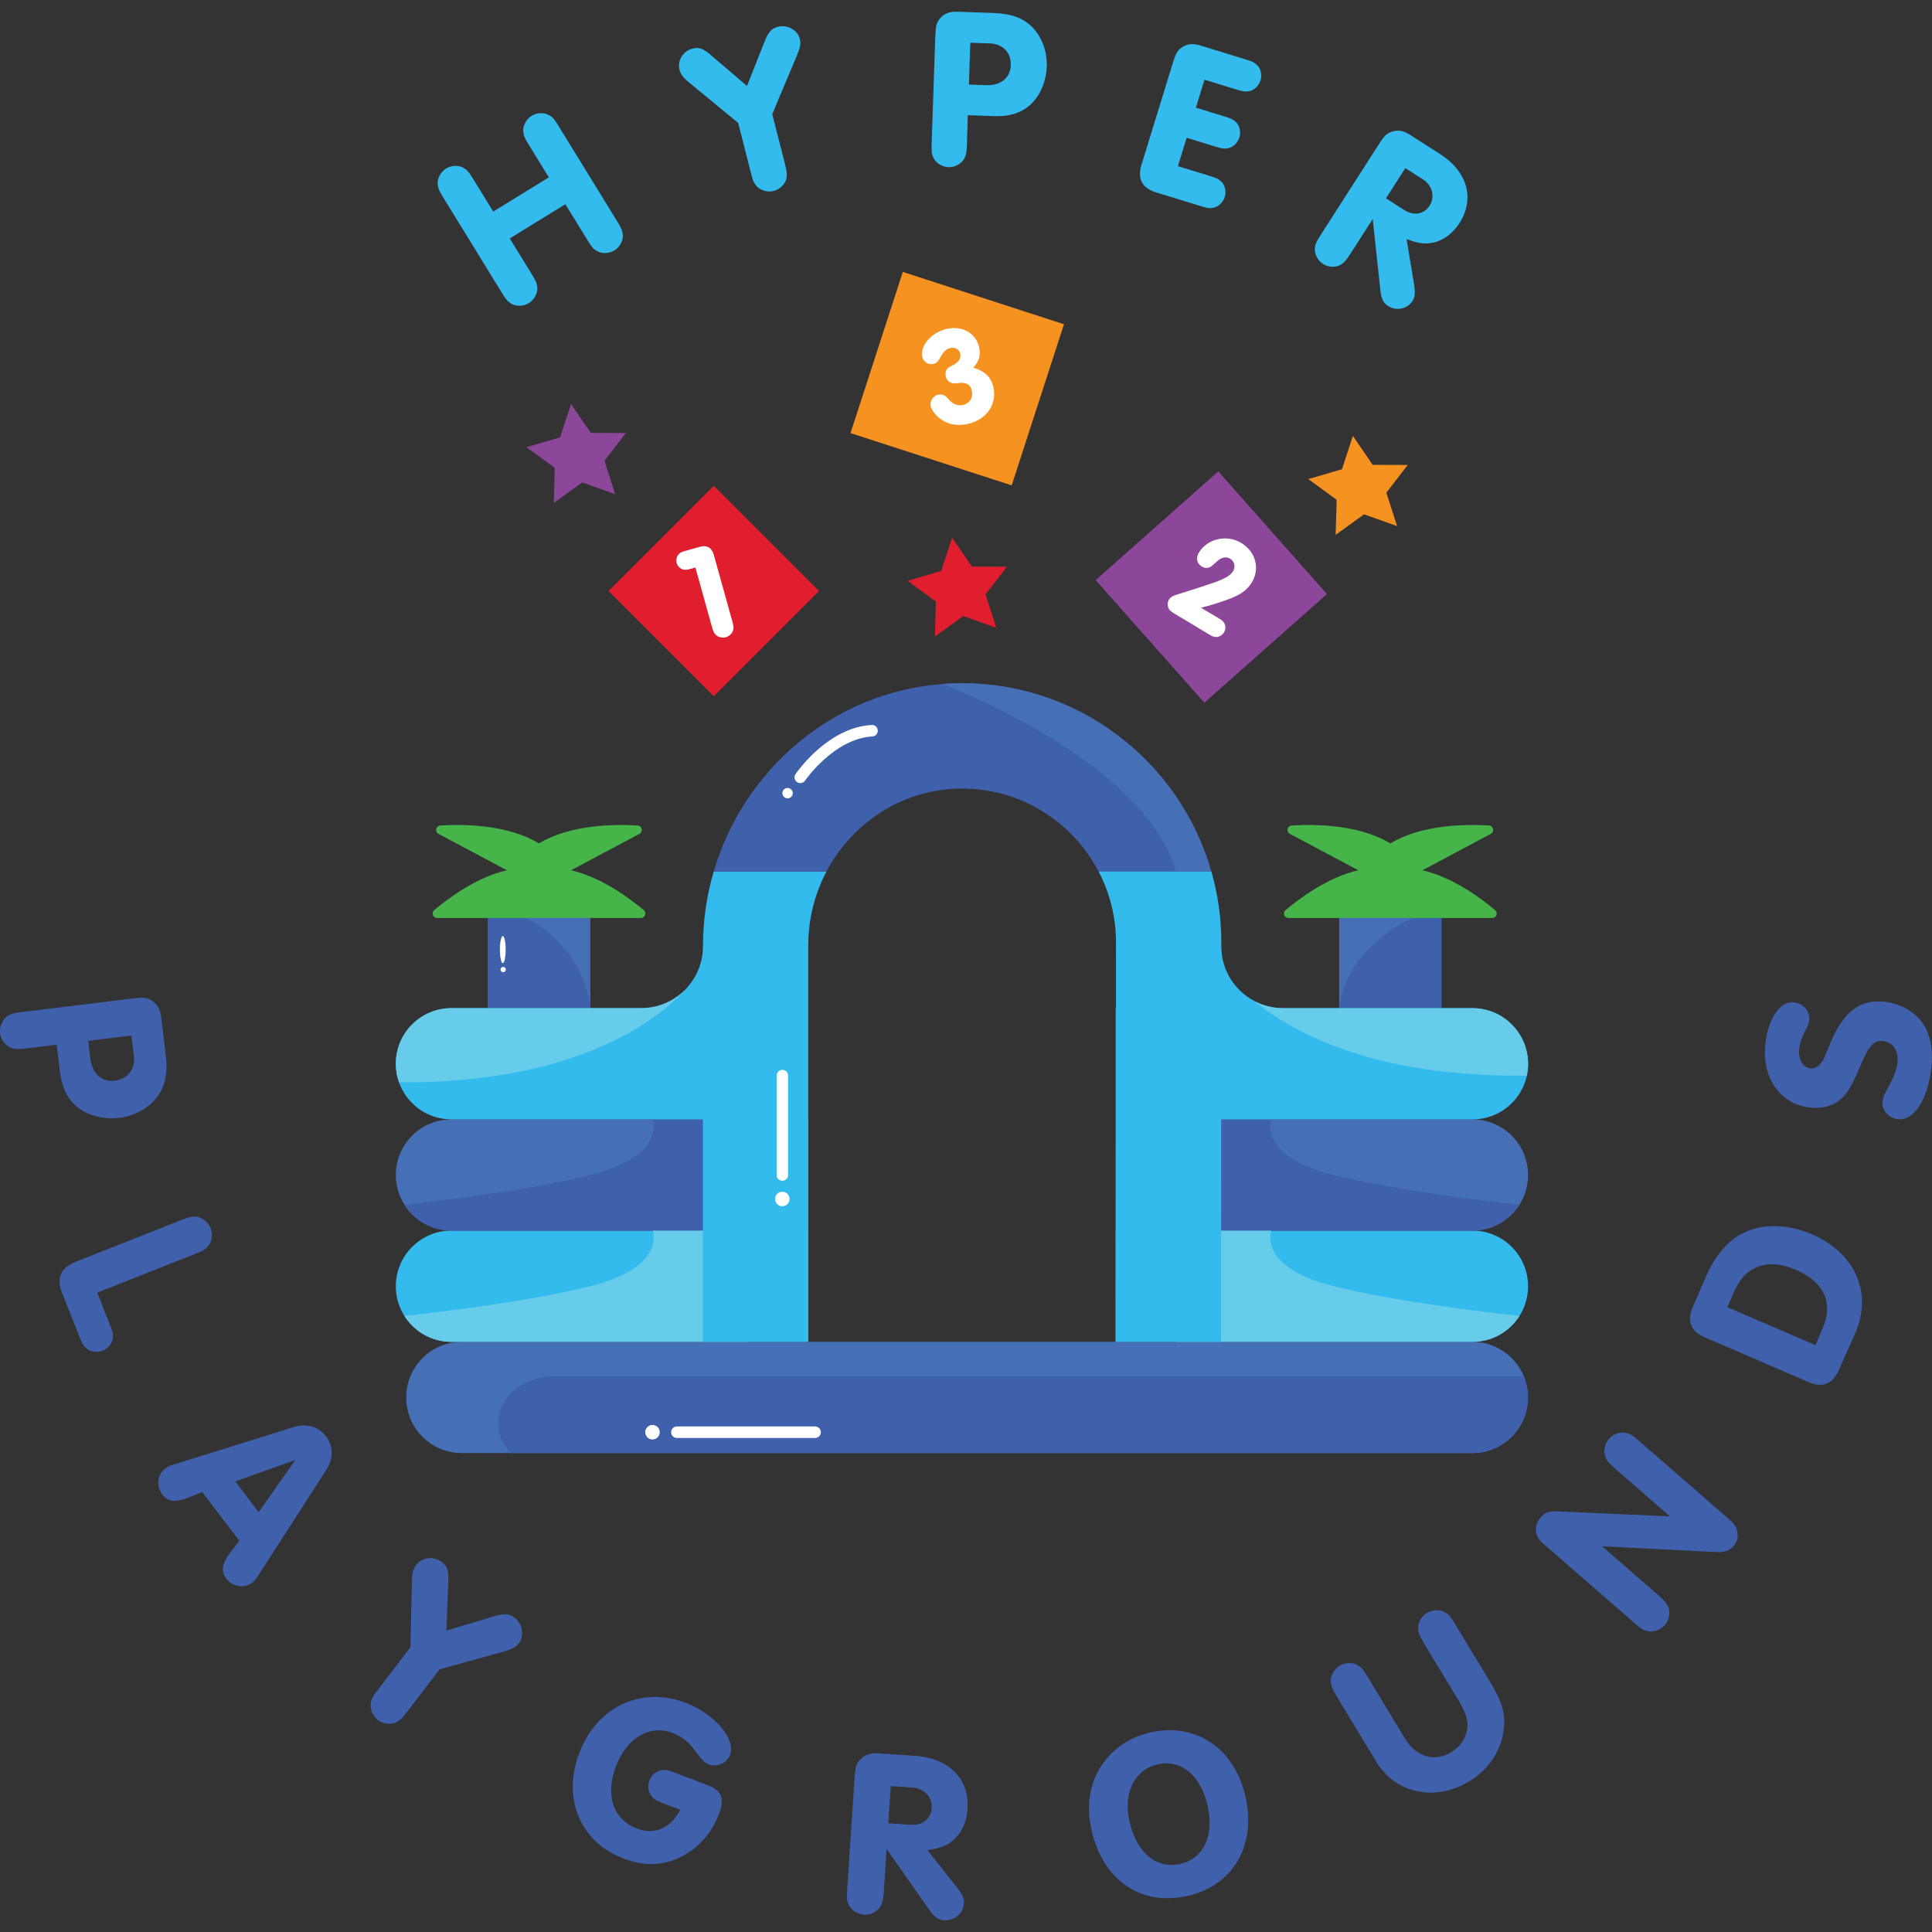 <svg width="48" height="48" viewBox="0 0 48 48" fill="none" xmlns="http://www.w3.org/2000/svg">
<rect x="0" y="0" width="48" height="48" fill="#333333" stroke="none"/>
<g clip-path="url(#clip0_54_8765)">
<path d="M20.081 30.574V33.338H11.216C10.453 33.338 9.834 32.719 9.834 31.956C9.834 31.574 9.989 31.23 10.239 30.979C10.351 30.866 10.481 30.774 10.626 30.705C10.805 30.621 11.004 30.573 11.215 30.573H20.081V30.574Z" fill="#34BBED"/>
<path d="M20.081 27.811V30.574H11.216C10.723 30.574 10.291 30.317 10.047 29.93C9.912 29.716 9.834 29.464 9.834 29.193C9.834 28.811 9.989 28.466 10.239 28.215C10.489 27.965 10.834 27.811 11.216 27.811H20.081Z" fill="#4670B6"/>
<path d="M36.582 33.338H27.717V30.574H36.582C37.345 30.574 37.964 31.193 37.964 31.956C37.964 32.72 37.345 33.338 36.582 33.338Z" fill="#34BBED"/>
<path d="M36.582 30.574H27.717V27.811H36.582C37.345 27.811 37.964 28.43 37.964 29.193C37.964 29.956 37.345 30.574 36.582 30.574Z" fill="#4670B6"/>
<path d="M14.662 22.466H12.117V25.047H14.662V22.466Z" fill="#3F61AB"/>
<path d="M35.816 22.466H33.272V25.047H35.816V22.466Z" fill="#3F61AB"/>
<path d="M15.993 22.611C15.647 22.32 14.938 21.791 14.186 21.622L15.886 20.717C15.986 20.664 15.953 20.515 15.841 20.509C15.271 20.474 14.168 20.482 13.39 20.955C12.612 20.482 11.509 20.473 10.94 20.509C10.828 20.516 10.795 20.664 10.894 20.717L12.595 21.622C11.842 21.791 11.133 22.32 10.788 22.611C10.709 22.678 10.755 22.807 10.859 22.807H13.357H13.425H15.923C16.026 22.808 16.072 22.679 15.993 22.611Z" fill="#46B549"/>
<path d="M37.145 22.611C36.8 22.32 36.091 21.791 35.338 21.622L37.039 20.717C37.138 20.664 37.105 20.515 36.993 20.509C36.423 20.474 35.321 20.482 34.543 20.955C33.765 20.482 32.661 20.473 32.092 20.509C31.98 20.516 31.948 20.664 32.047 20.717L33.747 21.622C32.995 21.791 32.286 22.32 31.94 22.611C31.861 22.678 31.907 22.807 32.011 22.807H34.509H34.577H37.075C37.178 22.808 37.224 22.679 37.145 22.611Z" fill="#46B549"/>
<path d="M37.963 34.719C37.963 35.101 37.808 35.447 37.558 35.697C37.324 35.932 37.006 36.081 36.653 36.099C36.629 36.1 36.606 36.101 36.581 36.101H11.473C10.711 36.101 10.092 35.483 10.092 34.719C10.092 34.338 10.246 33.993 10.496 33.742C10.747 33.491 11.092 33.338 11.473 33.338H36.581C37.015 33.338 37.401 33.537 37.655 33.849C37.74 33.954 37.809 34.071 37.861 34.198C37.927 34.358 37.963 34.535 37.963 34.719Z" fill="#4670B6"/>
<path d="M37.96 34.719C37.96 35.101 37.805 35.447 37.555 35.697C37.321 35.932 37.003 36.081 36.65 36.099C36.626 36.1 36.603 36.101 36.578 36.101H12.683C12.489 35.9 12.375 35.644 12.375 35.365C12.375 35.041 12.53 34.749 12.78 34.538C13.03 34.326 13.375 34.196 13.757 34.196H37.857C37.858 34.197 37.858 34.197 37.859 34.198C37.924 34.358 37.96 34.535 37.96 34.719Z" fill="#3F61AB"/>
<path d="M17.734 12.069L15.119 14.684L17.734 17.299L20.349 14.684L17.734 12.069Z" fill="#E01E2E"/>
<path d="M30.268 11.712L27.221 14.412L29.921 17.459L32.968 14.759L30.268 11.712Z" fill="#8C469A"/>
<path d="M22.43 6.756L21.131 10.76L25.135 12.059L26.434 8.056L22.43 6.756Z" fill="#F69220"/>
<path d="M17.17 14.13C17.064 14.16 17.036 14.161 16.979 14.151C16.904 14.137 16.835 14.069 16.811 13.987C16.788 13.907 16.813 13.814 16.87 13.762C16.913 13.721 16.935 13.712 17.045 13.681L17.331 13.601C17.564 13.522 17.696 13.597 17.748 13.836L18.192 15.426C18.225 15.542 18.228 15.58 18.217 15.645C18.201 15.729 18.123 15.807 18.033 15.832C17.943 15.857 17.835 15.83 17.778 15.767C17.732 15.715 17.721 15.689 17.686 15.567L17.277 14.1L17.17 14.13Z" fill="white"/>
<path d="M30.267 15.354C30.362 15.411 30.384 15.428 30.414 15.479C30.456 15.544 30.454 15.639 30.411 15.71C30.366 15.784 30.283 15.83 30.208 15.827C30.146 15.822 30.124 15.812 30.026 15.754L29.177 15.244C29.071 15.18 29.032 15.137 29.017 15.063C29.002 15.006 29.011 14.951 29.039 14.904C29.082 14.833 29.142 14.8 29.294 14.755C29.458 14.709 30.126 14.489 30.241 14.446C30.475 14.352 30.578 14.286 30.636 14.191C30.703 14.079 30.67 13.946 30.564 13.882C30.46 13.82 30.341 13.845 30.227 13.954C30.107 14.067 30.081 14.089 30.029 14.101C29.974 14.12 29.918 14.111 29.859 14.076C29.735 14.001 29.706 13.862 29.786 13.73C29.994 13.383 30.477 13.271 30.837 13.488C31.193 13.701 31.31 14.122 31.105 14.462C30.985 14.663 30.822 14.78 30.492 14.899C30.27 14.979 30.058 15.046 29.837 15.098L30.267 15.354Z" fill="white"/>
<path d="M24.68 9.618C24.777 10.042 24.511 10.425 24.053 10.531C23.879 10.571 23.707 10.564 23.556 10.511C23.347 10.434 23.161 10.254 23.123 10.09C23.094 9.969 23.181 9.835 23.312 9.805C23.376 9.791 23.435 9.802 23.487 9.84C23.508 9.853 23.508 9.853 23.602 9.955C23.687 10.045 23.81 10.088 23.924 10.062C24.093 10.023 24.183 9.878 24.144 9.706C24.109 9.552 24.006 9.49 23.811 9.517C23.704 9.531 23.668 9.529 23.617 9.505C23.557 9.476 23.512 9.42 23.496 9.349C23.483 9.292 23.492 9.223 23.518 9.181C23.544 9.143 23.557 9.136 23.692 9.063C23.828 8.989 23.882 8.899 23.856 8.788C23.831 8.677 23.729 8.619 23.608 8.647C23.511 8.67 23.446 8.731 23.376 8.856C23.309 8.982 23.266 9.024 23.185 9.042C23.064 9.07 22.944 8.991 22.915 8.87C22.851 8.591 23.14 8.259 23.516 8.172C23.903 8.083 24.244 8.274 24.325 8.624C24.371 8.822 24.332 8.962 24.181 9.135C24.471 9.22 24.622 9.369 24.68 9.618Z" fill="white"/>
<path d="M18.582 33.338H11.216C10.723 33.338 10.291 33.081 10.047 32.693C10.938 32.596 13.172 32.33 14.663 31.956C16.561 31.482 16.216 30.577 16.216 30.577L16.219 30.574L16.712 30.016L18.329 30.275L18.353 30.574L18.582 33.338Z" fill="#66CCEA"/>
<path d="M29.217 33.338H36.583C37.076 33.338 37.508 33.08 37.752 32.693C36.861 32.596 34.627 32.33 33.136 31.956C31.238 31.481 31.583 30.577 31.583 30.577L31.58 30.574L31.087 30.016L29.47 30.275L29.446 30.574L29.217 33.338Z" fill="#66CCEA"/>
<path d="M18.582 30.574H11.216C10.723 30.574 10.291 30.317 10.047 29.93C10.938 29.833 13.172 29.566 14.663 29.193C16.561 28.718 16.216 27.814 16.216 27.814L16.219 27.811L16.712 27.253L18.329 27.512L18.353 27.811L18.582 30.574Z" fill="#3F61AB"/>
<path d="M29.217 30.574H36.583C37.076 30.574 37.508 30.317 37.752 29.93C36.861 29.833 34.627 29.566 33.136 29.193C31.238 28.718 31.583 27.814 31.583 27.814L31.58 27.811L31.087 27.253L29.47 27.512L29.446 27.811L29.217 30.574Z" fill="#3F61AB"/>
<path d="M17.465 23.51C17.465 23.821 17.372 24.11 17.213 24.352C17.213 24.352 17.212 24.355 17.209 24.359C17.152 24.445 17.087 24.525 17.014 24.598C17.012 24.599 17.012 24.6 17.01 24.602C16.732 24.878 16.35 25.047 15.927 25.047H11.216C10.453 25.047 9.834 25.666 9.834 26.428C9.834 26.591 9.861 26.747 9.914 26.891C9.982 27.087 10.095 27.262 10.239 27.405C10.489 27.656 10.834 27.81 11.216 27.81H17.464V33.337H20.081V23.483C20.081 22.825 20.245 22.201 20.534 21.651H17.732C17.559 22.242 17.465 22.867 17.465 23.51Z" fill="#34BBED"/>
<path d="M30.094 21.651H27.292C26.641 20.404 25.321 19.556 23.811 19.593C22.383 19.627 21.163 20.46 20.534 21.651H17.732C18.477 19.117 20.702 17.197 23.418 16.994C23.545 16.983 23.674 16.977 23.802 16.976C26.786 16.93 29.317 18.925 30.094 21.651Z" fill="#3F61AB"/>
<path d="M37.56 25.452C37.311 25.201 36.965 25.047 36.583 25.047H31.88C31.625 25.047 31.385 24.986 31.175 24.876C30.68 24.62 30.342 24.104 30.343 23.509V23.412C30.343 22.802 30.256 22.211 30.096 21.651H27.295C27.569 22.179 27.727 22.777 27.727 23.412L27.726 25.047H27.719V27.811H27.723L27.719 33.338H30.337L30.34 27.811H36.584C37.247 27.811 37.8 27.346 37.935 26.723C37.956 26.628 37.967 26.53 37.967 26.429C37.965 26.047 37.811 25.702 37.56 25.452Z" fill="#34BBED"/>
<path d="M17.01 24.602C16.421 25.248 14.453 26.919 9.914 26.891C9.861 26.747 9.834 26.591 9.834 26.428C9.834 25.666 10.453 25.047 11.216 25.047H15.927C16.35 25.048 16.732 24.878 17.01 24.602Z" fill="#66CCEA"/>
<path d="M37.963 26.429C37.963 26.53 37.952 26.628 37.931 26.723C34.138 26.772 32.11 25.645 31.172 24.877C31.384 24.986 31.624 25.048 31.877 25.048H36.581C36.962 25.048 37.308 25.203 37.558 25.453C37.809 25.702 37.963 26.047 37.963 26.429Z" fill="#66CCEA"/>
<path d="M30.094 21.651H29.215C28.416 18.854 23.416 16.995 23.416 16.995C23.417 16.994 23.417 16.994 23.418 16.994C23.544 16.983 23.673 16.977 23.801 16.976C26.786 16.93 29.316 18.925 30.094 21.651Z" fill="#4670B6"/>
<path d="M19.883 19.456C19.855 19.456 19.827 19.448 19.803 19.432C19.737 19.387 19.721 19.299 19.765 19.233C19.796 19.186 20.564 18.073 21.657 18.012C21.735 18.006 21.803 18.068 21.808 18.146C21.813 18.225 21.752 18.293 21.674 18.297C20.723 18.35 20.008 19.384 20.001 19.394C19.974 19.434 19.928 19.456 19.883 19.456Z" fill="white"/>
<path d="M19.567 19.835C19.638 19.835 19.696 19.777 19.696 19.706C19.696 19.635 19.638 19.577 19.567 19.577C19.495 19.577 19.438 19.635 19.438 19.706C19.438 19.777 19.495 19.835 19.567 19.835Z" fill="white"/>
<path d="M13.031 22.808C13.22 22.808 14.533 23.633 14.663 25.047V22.808H13.031Z" fill="#4670B6"/>
<path d="M35.158 22.808C34.969 22.808 33.401 23.633 33.272 25.047V22.808H35.158Z" fill="#4670B6"/>
<path d="M19.438 29.335C19.359 29.335 19.295 29.272 19.295 29.193V26.724C19.295 26.645 19.359 26.581 19.438 26.581C19.517 26.581 19.58 26.645 19.58 26.724V29.193C19.58 29.272 19.517 29.335 19.438 29.335Z" fill="white"/>
<path d="M19.436 29.968C19.535 29.968 19.616 29.887 19.616 29.788C19.616 29.689 19.535 29.608 19.436 29.608C19.336 29.608 19.256 29.689 19.256 29.788C19.256 29.887 19.336 29.968 19.436 29.968Z" fill="white"/>
<path d="M16.211 35.763C16.311 35.763 16.391 35.682 16.391 35.583C16.391 35.483 16.311 35.403 16.211 35.403C16.112 35.403 16.031 35.483 16.031 35.583C16.031 35.682 16.112 35.763 16.211 35.763Z" fill="white"/>
<path d="M20.252 35.726H16.817C16.738 35.726 16.674 35.662 16.674 35.583C16.674 35.504 16.738 35.44 16.817 35.44H20.252C20.331 35.44 20.394 35.504 20.394 35.583C20.394 35.662 20.331 35.726 20.252 35.726Z" fill="white"/>
<path d="M12.492 23.928C12.531 23.928 12.563 23.777 12.563 23.592C12.563 23.407 12.531 23.257 12.492 23.257C12.452 23.257 12.42 23.407 12.42 23.592C12.42 23.777 12.452 23.928 12.492 23.928Z" fill="white"/>
<path d="M12.501 24.154C12.537 24.154 12.566 24.125 12.566 24.088C12.566 24.052 12.537 24.023 12.501 24.023C12.465 24.023 12.435 24.052 12.435 24.088C12.435 24.125 12.465 24.154 12.501 24.154Z" fill="white"/>
<path d="M15.284 12.278L14.464 11.985L13.758 12.495L13.783 11.624L13.08 11.111L13.915 10.865L14.187 10.038L14.678 10.756L15.549 10.759L15.018 11.449L15.284 12.278Z" fill="#8C469A"/>
<path d="M24.753 15.598L23.933 15.305L23.227 15.815L23.252 14.945L22.549 14.43L23.384 14.185L23.655 13.358L24.147 14.077L25.018 14.079L24.486 14.769L24.753 15.598Z" fill="#E01E2E"/>
<path d="M34.71 13.07L33.89 12.778L33.184 13.288L33.209 12.417L32.506 11.903L33.341 11.658L33.612 10.83L34.104 11.549L34.975 11.552L34.443 12.241L34.71 13.07Z" fill="#F69220"/>
<path d="M12.665 5.924L13.207 6.805C13.318 6.985 13.335 7.035 13.35 7.147C13.357 7.289 13.273 7.448 13.142 7.529C13.006 7.613 12.827 7.617 12.702 7.545C12.604 7.484 12.576 7.448 12.462 7.263L11.016 4.912C10.905 4.732 10.888 4.682 10.873 4.57C10.866 4.428 10.95 4.269 11.085 4.185C11.217 4.104 11.396 4.101 11.52 4.172C11.618 4.233 11.646 4.269 11.76 4.454L12.254 5.257L13.636 4.406L13.142 3.603C13.031 3.423 13.013 3.373 12.999 3.261C12.992 3.119 13.075 2.96 13.21 2.876C13.342 2.795 13.521 2.792 13.646 2.863C13.743 2.924 13.772 2.96 13.886 3.145L15.332 5.496C15.443 5.676 15.46 5.726 15.475 5.838C15.482 5.98 15.399 6.139 15.268 6.22C15.131 6.304 14.952 6.308 14.828 6.236C14.729 6.175 14.701 6.139 14.588 5.954L14.046 5.073L12.665 5.924Z" fill="#34BBED"/>
<path d="M19.502 4.072C19.554 4.277 19.555 4.329 19.537 4.44C19.502 4.579 19.375 4.706 19.225 4.744C19.071 4.783 18.898 4.733 18.801 4.629C18.725 4.541 18.709 4.499 18.655 4.289L18.34 3.054L17.137 2.063C16.973 1.929 16.91 1.844 16.882 1.733C16.824 1.506 16.97 1.269 17.202 1.209C17.374 1.165 17.477 1.203 17.699 1.401L18.559 2.136L18.982 1.067C19.088 0.792 19.167 0.707 19.334 0.664C19.561 0.606 19.815 0.748 19.87 0.963C19.901 1.085 19.883 1.178 19.795 1.389L19.186 2.836L19.502 4.072Z" fill="#34BBED"/>
<path d="M24.022 3.586C24.015 3.797 24.002 3.849 23.952 3.95C23.879 4.073 23.722 4.159 23.567 4.154C23.407 4.149 23.256 4.052 23.192 3.924C23.144 3.82 23.14 3.768 23.147 3.557L23.237 0.907C23.247 0.639 23.267 0.571 23.344 0.471C23.451 0.337 23.585 0.284 23.785 0.292L23.893 0.295L24.681 0.323C25.114 0.337 25.415 0.444 25.641 0.67C25.884 0.913 26.02 1.283 26.007 1.654C25.996 1.974 25.876 2.296 25.686 2.512C25.454 2.779 25.13 2.9 24.707 2.885L24.045 2.862L24.022 3.586ZM24.512 2.116C24.865 2.128 25.102 1.931 25.112 1.622C25.123 1.307 24.918 1.089 24.593 1.078L24.107 1.062L24.072 2.101L24.512 2.116Z" fill="#34BBED"/>
<path d="M29.712 2.675L30.41 2.89C30.59 2.945 30.633 2.964 30.707 3.034C30.8 3.122 30.834 3.282 30.793 3.413C30.751 3.55 30.633 3.663 30.507 3.684C30.406 3.701 30.36 3.693 30.181 3.638L29.482 3.423L29.265 4.128L30.046 4.368C30.226 4.423 30.269 4.442 30.342 4.512C30.435 4.6 30.47 4.76 30.429 4.891C30.387 5.028 30.269 5.141 30.142 5.162C30.041 5.179 30.002 5.173 29.816 5.116L28.805 4.805C28.362 4.692 28.229 4.442 28.385 4.012L29.133 1.582C29.21 1.331 29.248 1.264 29.349 1.188C29.487 1.087 29.63 1.071 29.821 1.13L29.924 1.162L30.935 1.472C31.115 1.527 31.158 1.546 31.231 1.616C31.324 1.704 31.359 1.864 31.318 1.995C31.276 2.131 31.158 2.245 31.031 2.266C30.93 2.283 30.89 2.277 30.705 2.22L29.924 1.98L29.712 2.675Z" fill="#34BBED"/>
<path d="M33.552 6.303C33.438 6.481 33.4 6.518 33.307 6.58C33.181 6.649 33.002 6.643 32.872 6.559C32.738 6.473 32.657 6.313 32.667 6.17C32.68 6.056 32.699 6.015 32.816 5.831L34.247 3.6C34.391 3.373 34.443 3.325 34.561 3.279C34.722 3.219 34.863 3.241 35.031 3.35L35.123 3.408L35.778 3.827C36.456 4.261 36.648 4.935 36.26 5.541C36.094 5.801 35.856 5.981 35.594 6.03C35.392 6.07 35.242 6.049 34.946 5.94L35.127 7.034C35.167 7.277 35.159 7.374 35.092 7.48C34.966 7.677 34.692 7.733 34.49 7.604C34.36 7.52 34.312 7.416 34.288 7.147L34.105 5.442L33.552 6.303ZM34.891 5.22C35.122 5.369 35.381 5.324 35.517 5.112C35.658 4.891 35.588 4.609 35.358 4.46L34.915 4.177L34.434 4.927L34.891 5.22Z" fill="#34BBED"/>
<path d="M0.658 26.047C0.439 26.073 0.385 26.068 0.273 26.034C0.135 25.979 0.02 25.831 0.001 25.672C-0.019 25.507 0.056 25.337 0.177 25.249C0.277 25.183 0.329 25.171 0.547 25.144L3.283 24.808C3.56 24.775 3.633 24.783 3.748 24.847C3.903 24.936 3.978 25.064 4.004 25.27L4.017 25.382L4.117 26.196C4.172 26.644 4.11 26.968 3.916 27.238C3.706 27.527 3.348 27.727 2.965 27.774C2.635 27.815 2.285 27.744 2.031 27.583C1.72 27.387 1.544 27.074 1.49 26.637L1.407 25.954L0.658 26.047ZM2.247 26.313C2.291 26.678 2.533 26.888 2.851 26.849C3.176 26.809 3.366 26.565 3.326 26.228L3.264 25.727L2.19 25.859L2.247 26.313Z" fill="#3F61AB"/>
<path d="M2.728 32.906C2.8 33.089 2.812 33.135 2.803 33.24C2.791 33.373 2.684 33.505 2.551 33.557C2.413 33.611 2.244 33.589 2.146 33.501C2.067 33.43 2.046 33.393 1.971 33.205L1.576 32.205C1.372 31.755 1.492 31.478 1.966 31.316L4.502 30.313C4.706 30.232 4.76 30.224 4.877 30.228C5.025 30.246 5.173 30.361 5.233 30.515C5.293 30.664 5.265 30.854 5.168 30.962C5.088 31.052 5.046 31.074 4.836 31.158L2.416 32.115L2.728 32.906Z" fill="#3F61AB"/>
<path d="M5.025 37.07L4.693 37.203C4.361 37.336 4.173 37.315 4.029 37.126C3.878 36.926 3.909 36.635 4.098 36.49C4.178 36.429 4.206 36.416 4.396 36.361L7.291 35.457C7.618 35.357 7.909 35.435 8.099 35.685C8.289 35.935 8.287 36.236 8.103 36.525L6.46 39.075C6.356 39.243 6.332 39.269 6.256 39.326C6.067 39.47 5.781 39.427 5.625 39.224C5.482 39.035 5.51 38.856 5.728 38.564L5.945 38.279L5.025 37.07ZM7.337 36.273L5.845 36.804L6.427 37.57L7.337 36.273Z" fill="#3F61AB"/>
<path d="M10.117 42.527C9.984 42.701 9.942 42.737 9.839 42.793C9.703 42.854 9.519 42.832 9.39 42.734C9.259 42.633 9.189 42.461 9.211 42.313C9.234 42.196 9.258 42.154 9.395 41.975L10.199 40.922L10.233 39.303C10.238 39.082 10.266 38.976 10.338 38.882C10.486 38.688 10.774 38.654 10.972 38.805C11.118 38.917 11.154 39.027 11.136 39.334L11.09 40.511L12.236 40.167C12.528 40.077 12.648 40.086 12.79 40.194C12.984 40.343 13.032 40.641 12.891 40.825C12.812 40.929 12.725 40.974 12.495 41.039L10.922 41.474L10.117 42.527Z" fill="#3F61AB"/>
<path d="M16.494 44.809C16.311 44.739 16.269 44.717 16.197 44.639C16.107 44.54 16.082 44.372 16.135 44.233C16.186 44.099 16.317 43.99 16.449 43.978C16.554 43.967 16.595 43.977 16.784 44.048L17.611 44.364C17.933 44.487 18.005 44.699 17.861 45.076C17.681 45.547 17.338 45.931 16.902 46.14C16.457 46.358 16.001 46.368 15.496 46.176C14.413 45.763 13.96 44.687 14.393 43.549C14.832 42.4 15.931 41.884 17.041 42.308C17.758 42.581 18.288 43.209 18.137 43.603C18.06 43.803 17.815 43.913 17.615 43.837C17.498 43.792 17.466 43.76 17.192 43.396C17.094 43.27 16.895 43.124 16.712 43.054C16.146 42.838 15.573 43.173 15.304 43.878C15.029 44.599 15.231 45.204 15.819 45.428C16.085 45.53 16.321 45.512 16.538 45.378C16.68 45.287 16.768 45.193 16.905 44.966L16.494 44.809Z" fill="#3F61AB"/>
<path d="M21.957 46.996C21.942 47.215 21.927 47.268 21.872 47.372C21.792 47.497 21.626 47.582 21.466 47.571C21.3 47.56 21.146 47.455 21.083 47.319C21.037 47.209 21.034 47.161 21.049 46.935L21.231 44.185C21.249 43.906 21.271 43.837 21.356 43.735C21.472 43.599 21.612 43.549 21.82 43.563L21.932 43.57L22.739 43.624C23.575 43.679 24.088 44.196 24.038 44.943C24.018 45.263 23.891 45.547 23.678 45.723C23.514 45.861 23.367 45.916 23.042 45.967L23.757 46.871C23.916 47.072 23.958 47.164 23.949 47.294C23.932 47.537 23.711 47.725 23.462 47.709C23.302 47.698 23.206 47.626 23.049 47.395L22.026 45.935L21.957 46.996ZM22.632 45.337C22.917 45.356 23.13 45.186 23.148 44.925C23.166 44.652 22.96 44.43 22.676 44.411L22.131 44.375L22.07 45.299L22.632 45.337Z" fill="#3F61AB"/>
<path d="M30.942 44.628C31.222 45.831 30.645 46.838 29.523 47.099C28.359 47.37 27.411 46.73 27.121 45.479C26.977 44.86 27.076 44.264 27.399 43.817C27.685 43.42 28.082 43.158 28.568 43.045C29.696 42.782 30.662 43.423 30.942 44.628ZM28.064 45.26C28.244 46.036 28.735 46.446 29.332 46.307C29.911 46.173 30.172 45.593 29.999 44.847C29.825 44.1 29.336 43.701 28.757 43.836C28.184 43.969 27.898 44.549 28.064 45.26Z" fill="#3F61AB"/>
<path d="M37.023 41.79C37.328 42.293 37.406 42.572 37.361 42.968C37.301 43.489 36.985 43.966 36.497 44.261C35.658 44.769 34.671 44.56 34.197 43.777L33.207 42.14C33.094 41.952 33.076 41.9 33.061 41.783C33.054 41.634 33.143 41.471 33.285 41.384C33.422 41.301 33.614 41.296 33.737 41.374C33.838 41.438 33.868 41.476 33.984 41.669L34.907 43.194C35.183 43.651 35.64 43.786 36.062 43.53C36.281 43.399 36.432 43.168 36.456 42.931C36.475 42.731 36.414 42.54 36.245 42.26L35.378 40.826C35.264 40.638 35.247 40.586 35.232 40.47C35.225 40.321 35.313 40.157 35.455 40.071C35.592 39.988 35.784 39.983 35.908 40.061C36.009 40.124 36.039 40.163 36.155 40.355L37.023 41.79Z" fill="#3F61AB"/>
<path d="M41.202 39.634C41.368 39.779 41.401 39.823 41.45 39.929C41.502 40.069 41.469 40.252 41.363 40.373C41.254 40.499 41.077 40.558 40.931 40.525C40.816 40.495 40.776 40.469 40.605 40.321L38.333 38.344C38.122 38.16 38.1 37.905 38.279 37.699C38.384 37.578 38.487 37.542 38.677 37.549L41.49 37.674L40.133 36.492C39.967 36.347 39.934 36.304 39.884 36.197C39.833 36.057 39.866 35.875 39.975 35.749C40.081 35.628 40.261 35.565 40.403 35.602C40.519 35.632 40.559 35.658 40.73 35.807L42.958 37.745C43.106 37.874 43.153 37.955 43.167 38.092C43.184 38.217 43.148 38.321 43.067 38.414C42.992 38.5 42.908 38.544 42.794 38.555C42.749 38.563 42.749 38.563 42.512 38.554L39.803 38.417L41.202 39.634Z" fill="#3F61AB"/>
<path d="M42.436 33.26C42.18 33.149 42.122 33.104 42.054 32.992C41.965 32.837 41.965 32.688 42.047 32.497L42.092 32.393L42.386 31.712C42.586 31.248 42.88 30.883 43.217 30.685C43.712 30.393 44.374 30.389 45.018 30.666C46.109 31.137 46.535 32.143 46.079 33.156L45.717 33.964C45.545 34.408 45.274 34.51 44.852 34.303L42.436 33.26ZM45.282 33.006C45.558 32.368 45.322 31.852 44.612 31.545C44.231 31.381 43.894 31.365 43.602 31.503C43.366 31.615 43.206 31.805 43.053 32.16L42.917 32.476L45.104 33.42L45.282 33.006Z" fill="#3F61AB"/>
<path d="M44.576 24.903C44.812 24.931 44.974 25.13 44.947 25.354C44.936 25.442 44.936 25.442 44.827 25.657C44.764 25.781 44.717 25.925 44.703 26.049C44.671 26.314 44.784 26.518 44.972 26.541C45.061 26.552 45.155 26.515 45.212 26.444C45.301 26.347 45.301 26.347 45.446 25.981C45.785 25.142 46.201 24.815 46.839 24.89C47.18 24.931 47.497 25.095 47.701 25.334C47.943 25.614 48.041 26.045 47.981 26.546C47.888 27.33 47.544 27.852 47.155 27.806C46.919 27.777 46.745 27.577 46.77 27.365C46.784 27.253 46.784 27.253 47.001 26.842C47.069 26.713 47.126 26.546 47.141 26.41C47.177 26.109 47.035 25.895 46.788 25.866C46.664 25.851 46.557 25.892 46.486 25.986C46.396 26.088 46.357 26.168 46.175 26.583C45.984 27.027 45.874 27.199 45.69 27.345C45.511 27.491 45.246 27.549 44.945 27.513C44.214 27.426 43.761 26.756 43.862 25.912C43.939 25.282 44.234 24.862 44.576 24.903Z" fill="#3F61AB"/>
</g>
<defs>
<clipPath id="clip0_54_8765">
<rect width="48" height="47.42" fill="white" transform="translate(0 0.29)"/>
</clipPath>
</defs>
</svg>
